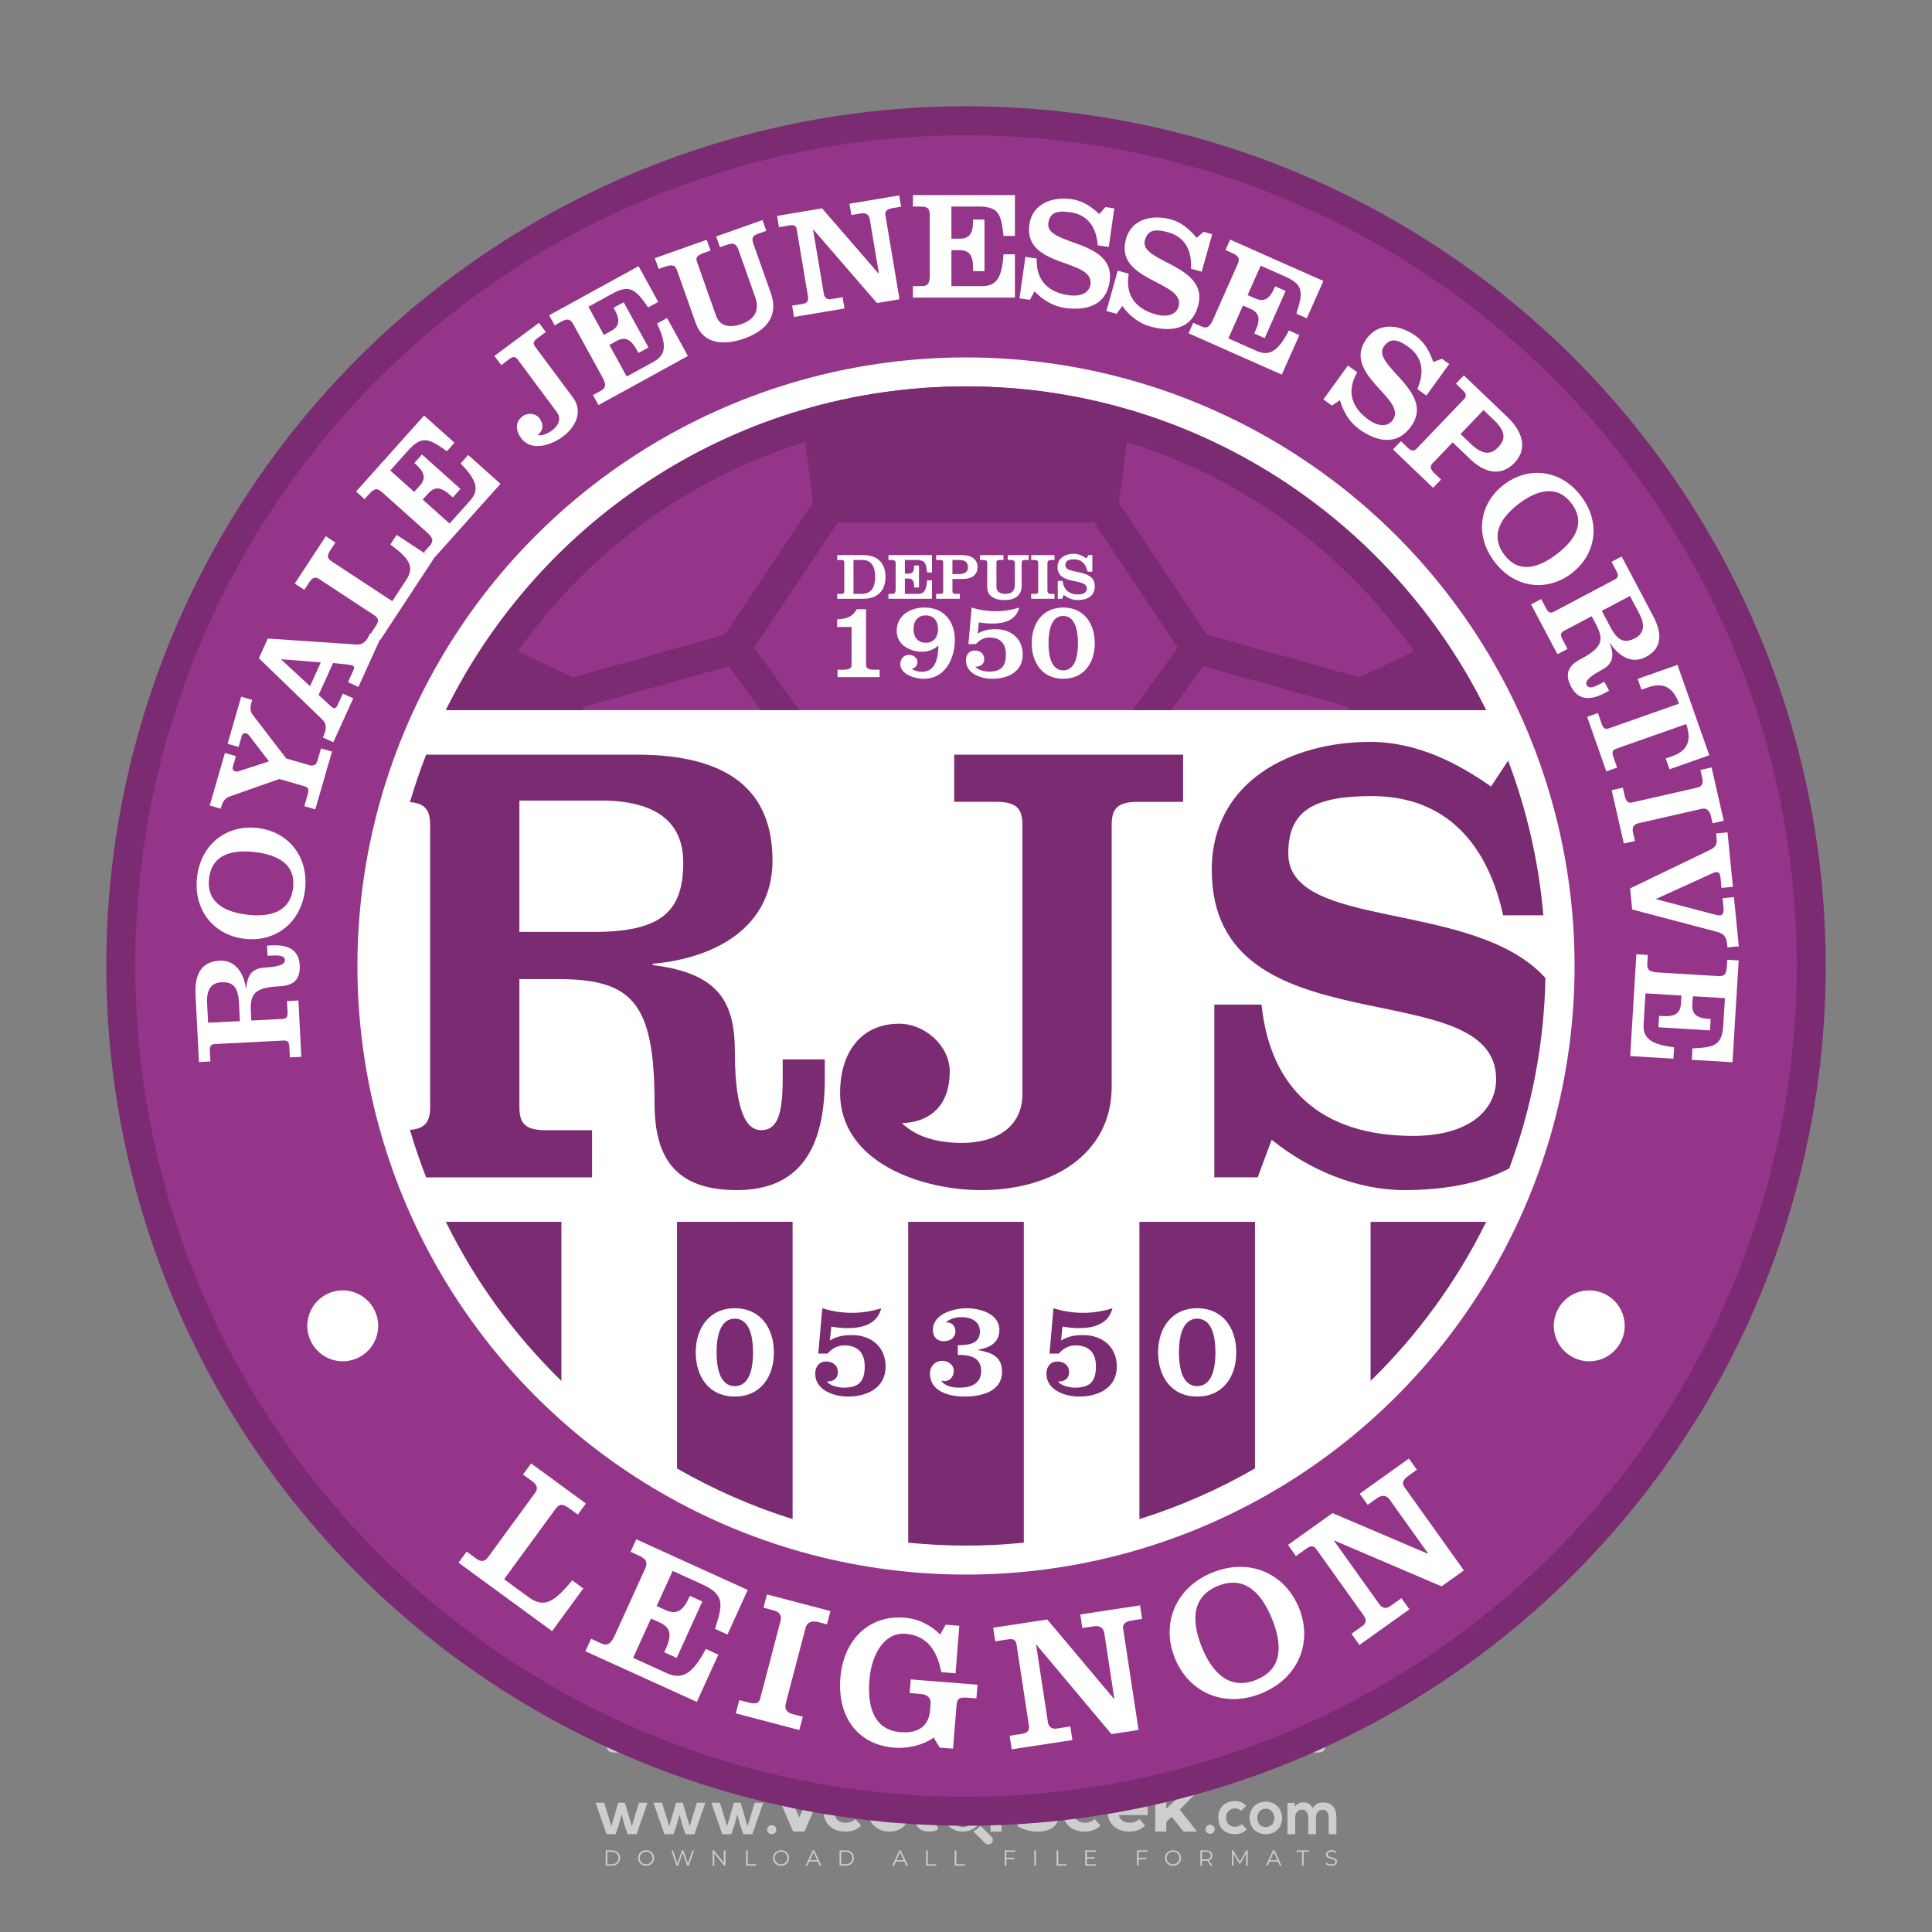 <?xml version="1.0" encoding="iso-8859-1"?>
<!-- Generator: Adobe Illustrator 24.3.0, SVG Export Plug-In . SVG Version: 6.00 Build 0)  -->
<svg version="1.1" id="Layer_1" xmlns="http://www.w3.org/2000/svg" xmlns:xlink="http://www.w3.org/1999/xlink" x="0px" y="0px"
	 viewBox="0 0 500 500" style="enable-background:new 0 0 500 500;" xml:space="preserve">
<rect x="0" y="0" width="500" height="500" fill="#808080" stroke="none"/>
<g id="watermark_1_">
	<g>
		<g id="watermark" style="opacity:0.61;">
			<g>
				<g>
					<g>
						<g>
							<polygon style="fill:#FFFFFF;" points="213.765,461.172 208.204,474.017 205.268,474.017 199.726,461.172 202.938,461.172 
								206.846,470.347 210.81,461.172 							"/>
						</g>
						<g>
							<path style="fill:#FFFFFF;" d="M223.507,469.741h-7.469c0.275,1.23,1.321,1.982,2.826,1.982c1.046,0,1.798-0.312,2.477-0.954
								l1.523,1.651c-0.917,1.046-2.294,1.597-4.074,1.597c-3.413,0-5.634-2.147-5.634-5.083c0-2.954,2.257-5.083,5.267-5.083
								c2.899,0,5.138,1.945,5.138,5.12C223.562,469.191,223.526,469.503,223.507,469.741 M216.002,468.071h4.863
								c-0.202-1.248-1.138-2.055-2.422-2.055C217.139,466.016,216.204,466.805,216.002,468.071"/>
						</g>
						<g>
							<path style="fill:#FFFFFF;" d="M224.735,468.934c0-2.973,2.294-5.083,5.505-5.083c2.074,0,3.707,0.899,4.423,2.514
								l-2.22,1.193c-0.532-0.936-1.321-1.358-2.221-1.358c-1.45,0-2.587,1.009-2.587,2.734c0,1.725,1.138,2.734,2.587,2.734
								c0.899,0,1.688-0.404,2.221-1.358l2.22,1.211c-0.716,1.578-2.349,2.495-4.423,2.495
								C227.029,474.017,224.735,471.907,224.735,468.934"/>
						</g>
						<g>
							<path style="fill:#FFFFFF;" d="M242.828,473.393c-0.587,0.422-1.45,0.624-2.331,0.624c-2.33,0-3.688-1.193-3.688-3.542
								v-4.055h-1.523v-2.202h1.523v-2.404h2.863v2.404h2.459v2.202h-2.459v4.019c0,0.844,0.458,1.303,1.229,1.303
								c0.422,0,0.844-0.128,1.156-0.367L242.828,473.393z"/>
						</g>
					</g>
					<g>
						<path style="fill:#FFFFFF;" d="M262.474,463.997v2.643c-0.238-0.018-0.422-0.037-0.642-0.037
							c-1.578,0-2.624,0.862-2.624,2.753v4.661h-2.863v-9.873h2.734v1.303C259.776,464.493,260.951,463.997,262.474,463.997"/>
					</g>
					<g>
						<path style="fill:#FFFFFF;" d="M263.299,472.53l1.009-2.239c1.083,0.789,2.697,1.339,4.239,1.339
							c1.762,0,2.477-0.587,2.477-1.376c0-2.404-7.469-0.752-7.469-5.524c0-2.184,1.762-4,5.413-4c1.615,0,3.267,0.385,4.459,1.138
							l-0.918,2.257c-1.193-0.679-2.422-1.009-3.56-1.009c-1.761,0-2.44,0.66-2.44,1.468c0,2.367,7.468,0.734,7.468,5.45
							c0,2.147-1.78,3.982-5.45,3.982C266.492,474.017,264.437,473.411,263.299,472.53"/>
					</g>
					<g>
						<path style="fill:#FFFFFF;" d="M285.428,469.741h-7.469c0.275,1.23,1.321,1.982,2.826,1.982c1.046,0,1.798-0.312,2.477-0.954
							l1.523,1.651c-0.918,1.046-2.294,1.597-4.074,1.597c-3.413,0-5.634-2.147-5.634-5.083c0-2.954,2.257-5.083,5.267-5.083
							c2.9,0,5.138,1.945,5.138,5.12C285.484,469.191,285.447,469.503,285.428,469.741 M277.923,468.071h4.863
							c-0.202-1.248-1.138-2.055-2.422-2.055C279.061,466.016,278.125,466.805,277.923,468.071"/>
					</g>
					<g>
						<path style="fill:#FFFFFF;" d="M297.007,469.741h-7.469c0.275,1.23,1.321,1.982,2.826,1.982c1.046,0,1.798-0.312,2.477-0.954
							l1.523,1.651c-0.918,1.046-2.294,1.597-4.074,1.597c-3.413,0-5.634-2.147-5.634-5.083c0-2.954,2.257-5.083,5.267-5.083
							c2.899,0,5.138,1.945,5.138,5.12C297.062,469.191,297.025,469.503,297.007,469.741 M289.501,468.071h4.863
							c-0.202-1.248-1.138-2.055-2.422-2.055C290.639,466.016,289.703,466.805,289.501,468.071"/>
					</g>
					<g>
						<polygon style="fill:#FFFFFF;" points="303.208,470.145 301.831,471.503 301.831,474.017 298.969,474.017 298.969,460.401 
							301.831,460.401 301.831,468.108 306.016,464.144 309.429,464.144 305.318,468.328 309.796,474.017 306.327,474.017 						"/>
					</g>
					<g>
						<path style="fill:#FFFFFF;" d="M256.601,475.359L256.601,475.359l-2.86-2.86c-0.435,0.508-0.953,0.943-1.534,1.284
							c-0.092,0.069-0.186,0.136-0.283,0.199l3.027,3.027c0.456,0.456,1.195,0.456,1.65,0
							C257.057,476.554,257.057,475.815,256.601,475.359"/>
					</g>
					<g>
						<path style="fill:#FFFFFF;" d="M249.984,463.244c0.221-0.173,0.495-0.281,0.797-0.281c0.042,0,0.083,0.002,0.124,0.006
							c-0.214-0.156-0.478-0.249-0.764-0.249c-0.395,0-0.744,0.18-0.981,0.458c-0.051,0-0.1,0.006-0.151,0.008
							c0.039-0.077,0.064-0.162,0.064-0.255c0-0.234-0.143-0.434-0.346-0.519c0.087,0.126,0.138,0.279,0.138,0.445
							c0,0.122-0.031,0.237-0.081,0.341c-2.811,0.201-5.03,2.539-5.03,5.4c0,2.993,2.426,5.42,5.42,5.42
							c2.993,0,5.42-2.426,5.42-5.42C254.595,465.879,252.593,463.635,249.984,463.244 M247.983,464.656
							c0.435,0,0.844,0.112,1.199,0.309c0.374-0.245,0.82-0.387,1.299-0.387c0.711,0,1.348,0.312,1.784,0.806
							c-0.435-0.379-1.004-0.61-1.627-0.61c-0.449,0-0.87,0.12-1.234,0.329c-0.079,0.046-0.156,0.096-0.229,0.15
							c-0.065-0.048-0.133-0.093-0.204-0.134c-0.369-0.219-0.8-0.344-1.26-0.344c-0.3,0-0.588,0.054-0.854,0.152
							C247.196,464.754,247.578,464.656,247.983,464.656 M251.772,469.098c0.115,0.305,0.181,0.634,0.181,0.979
							c0,1.534-1.244,2.777-2.778,2.777c-1.534,0-2.777-1.243-2.777-2.777c0-0.345,0.066-0.674,0.181-0.979
							c-0.62-0.382-1.035-1.064-1.035-1.846c0-1.197,0.971-2.168,2.168-2.168c0.565,0,1.078,0.218,1.463,0.572
							c0.386-0.354,0.899-0.572,1.464-0.572c1.197,0,2.168,0.971,2.168,2.168C252.807,468.034,252.392,468.716,251.772,469.098"/>
					</g>
					<g>
						<path style="fill:#FFFFFF;" d="M251.666,467.061c0,0.497-0.404,0.901-0.901,0.901c-0.497,0-0.901-0.404-0.901-0.901
							s0.404-0.901,0.901-0.901c0.101,0,0.197,0.017,0.287,0.047c-0.03,0.062-0.045,0.132-0.045,0.204
							c0,0.273,0.221,0.494,0.494,0.494c0.05,0,0.099-0.008,0.146-0.022C251.66,466.941,251.666,467,251.666,467.061"/>
					</g>
					<g>
						<path style="fill:#FFFFFF;" d="M248.255,467.061c0,0.376-0.305,0.681-0.681,0.681c-0.376,0-0.681-0.305-0.681-0.681
							s0.305-0.681,0.681-0.681c0.076,0,0.149,0.013,0.217,0.035c-0.023,0.047-0.034,0.1-0.034,0.155
							c0,0.206,0.167,0.374,0.374,0.374c0.038,0,0.075-0.006,0.11-0.017C248.25,466.97,248.255,467.015,248.255,467.061"/>
					</g>
					<g>
						<g>
							<g>
								<rect x="242.908" y="467.83" style="fill:#FFFFFF;" width="0.616" height="0.616"/>
							</g>
							<g>
								<rect x="254.827" y="467.83" style="fill:#FFFFFF;" width="0.616" height="0.616"/>
							</g>
							<g>
								<path style="fill:#FFFFFF;" d="M255.205,468.082h-0.14c0-3.248-2.642-5.89-5.89-5.89c-3.248,0-5.89,2.642-5.89,5.89h-0.14
									c0-1.611,0.627-3.125,1.766-4.264c1.139-1.139,2.653-1.766,4.264-1.766c1.611,0,3.125,0.627,4.264,1.766
									C254.578,464.957,255.205,466.471,255.205,468.082"/>
							</g>
						</g>
						<g>
							<rect x="248.868" y="461.814" style="fill:#FFFFFF;" width="0.616" height="0.616"/>
						</g>
						<g>
							<rect x="244.95" y="462.052" style="fill:#FFFFFF;" width="8.45" height="0.14"/>
						</g>
						<g>
							<path style="fill:#FFFFFF;" d="M245.174,462.15c0,0.108-0.088,0.196-0.196,0.196c-0.108,0-0.196-0.088-0.196-0.196
								c0-0.108,0.088-0.196,0.196-0.196C245.086,461.954,245.174,462.042,245.174,462.15"/>
						</g>
						<g>
							<path style="fill:#FFFFFF;" d="M253.596,462.15c0,0.108-0.088,0.196-0.196,0.196c-0.108,0-0.196-0.088-0.196-0.196
								c0-0.108,0.088-0.196,0.196-0.196C253.509,461.954,253.596,462.042,253.596,462.15"/>
						</g>
					</g>
				</g>
				<g>
					<path style="fill:#FFFFFF;" d="M314.356,473.409c0,1.559-2.364,1.559-2.364,0C311.993,471.851,314.356,471.851,314.356,473.409
						z"/>
				</g>
				<g>
					<g>
						<g>
							<path style="fill:#FFFFFF;" d="M161.739,466.549l1.772,6.088l1.855-6.088h2.215l-2.823,8.14h-2.33l-0.837-2.396l-0.722-2.708
								l-0.722,2.708l-0.837,2.396h-2.33l-2.839-8.14h2.231l1.855,6.088l1.756-6.088H161.739z"/>
						</g>
						<g>
							<path style="fill:#FFFFFF;" d="M176.713,466.549l1.772,6.088l1.855-6.088h2.215l-2.823,8.14h-2.33l-0.837-2.396l-0.722-2.708
								l-0.722,2.708l-0.837,2.396h-2.33l-2.839-8.14h2.231l1.855,6.088l1.756-6.088H176.713z"/>
						</g>
						<g>
							<path style="fill:#FFFFFF;" d="M191.687,466.549l1.772,6.088l1.855-6.088h2.215l-2.823,8.14h-2.33l-0.837-2.396l-0.722-2.708
								l-0.722,2.708l-0.837,2.396h-2.33l-2.839-8.14h2.231l1.855,6.088l1.756-6.088H191.687z"/>
						</g>
					</g>
					<g>
						<path style="fill:#FFFFFF;" d="M200.908,473.52c0,1.559-2.364,1.559-2.364,0C198.545,471.962,200.908,471.962,200.908,473.52z
							"/>
					</g>
					<g>
						<path style="fill:#FFFFFF;" d="M322.71,473.409c-0.935,0.919-1.919,1.28-3.117,1.28c-2.346,0-4.3-1.411-4.3-4.282
							s1.953-4.284,4.3-4.284c1.149,0,2.035,0.329,2.921,1.199l-1.264,1.329c-0.476-0.428-1.066-0.64-1.623-0.64
							c-1.346,0-2.33,0.985-2.33,2.396c0,1.542,1.05,2.362,2.297,2.362c0.64,0,1.28-0.18,1.772-0.672L322.71,473.409z"/>
					</g>
					<g>
						<path style="fill:#FFFFFF;" d="M331.805,470.472c0,2.33-1.591,4.217-4.217,4.217c-2.626,0-4.201-1.887-4.201-4.217
							c0-2.314,1.609-4.217,4.185-4.217C330.149,466.255,331.805,468.158,331.805,470.472z M325.389,470.472
							c0,1.231,0.739,2.38,2.199,2.38c1.46,0,2.199-1.149,2.199-2.38c0-1.215-0.854-2.396-2.199-2.396
							C326.144,468.077,325.389,469.258,325.389,470.472z"/>
					</g>
					<g>
						<path style="fill:#FFFFFF;" d="M338.572,474.689v-4.332c0-1.068-0.559-2.035-1.658-2.035c-1.082,0-1.722,0.967-1.722,2.035
							v4.332h-2.003v-8.107h1.855l0.148,0.985c0.426-0.82,1.362-1.116,2.133-1.116c0.969,0,1.937,0.394,2.396,1.51
							c0.723-1.149,1.658-1.478,2.708-1.478c2.297,0,3.43,1.412,3.43,3.84v4.365h-2.003v-4.365c0-1.066-0.442-1.97-1.526-1.97
							c-1.082,0-1.756,0.935-1.756,2.003v4.332H338.572z"/>
					</g>
				</g>
			</g>
		</g>
		<g style="opacity:0.61;">
			<g>
				<g>
					<path style="fill:#FFFFFF;" d="M345.988,431.299c-0.006-1.224-0.959-2.121-2.189-2.14c-0.924-0.014-0.832,0.12-0.834-0.867
						c-0.003-1.097-0.007-2.194,0.003-3.292c0.003-0.379-0.112-0.691-0.362-0.976c-2.342-2.668-4.678-5.342-7.019-8.011
						c-0.12-0.137-0.275-0.244-0.414-0.366c-6.214,0-12.427,0-18.641,0c-0.794,0.293-1.14,0.868-1.138,1.709
						c0.01,3.748,0.004,7.496,0.004,11.243c0,0.556-0.003,0.589-0.55,0.551c-1.497-0.102-2.516,0.986-2.497,2.492
						c0.044,3.476,0.013,6.953,0.014,10.429c0.001,1.58,0.867,2.443,2.45,2.449c0.582,0.002,0.582,0.002,0.582,0.6
						c0,2.219-0.001,4.438,0.001,6.657c0.001,1.192,0.58,1.771,1.768,1.771c8.013,0.001,16.027,0.001,24.04,0
						c1.168,0,1.755-0.583,1.757-1.745c0.002-2.256,0-4.512,0.001-6.768c0-0.512,0.002-0.511,0.52-0.515
						c0.271-0.002,0.541,0.008,0.809-0.058c0.996-0.246,1.69-1.044,1.694-2.069C346.003,438.696,346.005,434.997,345.988,431.299z
						 M317.537,417.162c5.337,0,10.674,0,16.01,0c0.548,0,0.554,0.007,0.554,0.561c0.001,2.243-0.001,4.486,0.001,6.73
						c0.001,0.811,0.249,1.059,1.06,1.059c1.91,0.001,3.821,0,5.731,0.001c0.458,0,0.479,0.021,0.481,0.483
						c0.003,0.887,0.002,1.775,0,2.662c-0.001,0.477-0.024,0.498-0.504,0.499c-3.895,0.001-7.79,0-11.684,0
						c-3.882,0-7.765,0-11.647,0c-0.55,0-0.552-0.001-0.552-0.561c-0.001-3.624-0.001-7.247,0-10.871
						C316.987,417.166,316.991,417.162,317.537,417.162z M340.822,451.579c-3.883,0.001-7.766,0-11.65,0c-3.871,0-7.742,0-11.613,0
						c-0.572,0-0.574-0.002-0.574-0.579c-0.001-1.997-0.001-3.994,0.001-5.991c0-0.464,0.023-0.486,0.478-0.487
						c7.803-0.001,15.607-0.001,23.41,0c0.478,0,0.499,0.02,0.499,0.503c0.002,1.997,0.001,3.994,0,5.991
						C341.375,451.574,341.37,451.579,340.822,451.579z"/>
				</g>
				<g>
					<g>
						<rect x="327.418" y="417.053" style="fill:#FFFFFF;" width="1.757" height="1.054"/>
					</g>
					<g>
						<rect x="325.662" y="418.107" style="fill:#FFFFFF;" width="1.757" height="1.054"/>
					</g>
					<g>
						<rect x="327.418" y="419.161" style="fill:#FFFFFF;" width="1.757" height="1.054"/>
					</g>
					<g>
						<rect x="325.662" y="420.215" style="fill:#FFFFFF;" width="1.757" height="1.054"/>
					</g>
					<g>
						<rect x="327.418" y="421.269" style="fill:#FFFFFF;" width="1.757" height="1.054"/>
					</g>
					<g>
						<rect x="325.662" y="422.323" style="fill:#FFFFFF;" width="1.757" height="1.054"/>
					</g>
					<g>
						<rect x="327.418" y="423.378" style="fill:#FFFFFF;" width="1.757" height="1.054"/>
					</g>
					<g>
						<rect x="325.662" y="424.432" style="fill:#FFFFFF;" width="1.757" height="1.054"/>
					</g>
					<g>
						<rect x="327.418" y="425.486" style="fill:#FFFFFF;" width="1.757" height="1.054"/>
					</g>
					<g>
						<rect x="325.662" y="426.54" style="fill:#FFFFFF;" width="1.757" height="1.054"/>
					</g>
					<g>
						<rect x="327.418" y="427.594" style="fill:#FFFFFF;" width="1.757" height="1.054"/>
					</g>
					<g>
						<rect x="325.662" y="428.648" style="fill:#FFFFFF;" width="1.757" height="1.054"/>
					</g>
				</g>
			</g>
			<g>
				<path style="fill:#FFFFFF;" d="M187.637,431.299c-0.006-1.224-0.959-2.121-2.189-2.14c-0.924-0.014-0.832,0.12-0.834-0.867
					c-0.003-1.097-0.007-2.194,0.003-3.292c0.003-0.379-0.112-0.691-0.362-0.976c-2.342-2.668-4.678-5.342-7.019-8.011
					c-0.12-0.137-0.275-0.244-0.414-0.366c-6.214,0-12.427,0-18.641,0c-0.794,0.293-1.14,0.868-1.138,1.709
					c0.01,3.748,0.004,7.496,0.004,11.243c0,0.556-0.003,0.589-0.55,0.551c-1.497-0.102-2.516,0.986-2.497,2.492
					c0.044,3.476,0.013,6.953,0.014,10.429c0.001,1.58,0.867,2.443,2.45,2.449c0.582,0.002,0.582,0.002,0.582,0.6
					c0,2.219-0.001,4.438,0.001,6.657c0.001,1.192,0.58,1.771,1.768,1.771c8.013,0.001,16.027,0.001,24.04,0
					c1.168,0,1.755-0.583,1.757-1.745c0.002-2.256,0-4.512,0.001-6.768c0-0.512,0.002-0.511,0.52-0.515
					c0.271-0.002,0.541,0.008,0.809-0.058c0.996-0.246,1.69-1.044,1.694-2.069C187.652,438.696,187.655,434.997,187.637,431.299z
					 M159.187,417.162c5.337,0,10.674,0,16.01,0c0.548,0,0.554,0.007,0.554,0.561c0.001,2.243-0.001,4.486,0.001,6.73
					c0.001,0.811,0.249,1.059,1.06,1.059c1.91,0.001,3.821,0,5.731,0.001c0.458,0,0.479,0.021,0.481,0.483
					c0.003,0.887,0.002,1.775,0,2.662c-0.001,0.477-0.024,0.498-0.504,0.499c-3.895,0.001-7.79,0-11.684,0
					c-3.882,0-7.765,0-11.647,0c-0.55,0-0.552-0.001-0.552-0.561c-0.001-3.624-0.001-7.247,0-10.871
					C158.636,417.166,158.64,417.162,159.187,417.162z M182.472,451.579c-3.883,0.001-7.766,0-11.65,0c-3.871,0-7.742,0-11.613,0
					c-0.572,0-0.574-0.002-0.574-0.579c-0.001-1.997-0.001-3.994,0.001-5.991c0-0.464,0.023-0.486,0.478-0.487
					c7.803-0.001,15.607-0.001,23.41,0c0.478,0,0.499,0.02,0.499,0.503c0.002,1.997,0.001,3.994,0,5.991
					C183.024,451.574,183.019,451.579,182.472,451.579z"/>
			</g>
			<g>
				<path style="fill:#FFFFFF;" d="M159.779,440.669v-7.897h2.779c0.375,0,0.726,0.061,1.053,0.182
					c0.327,0.121,0.612,0.292,0.855,0.513c0.242,0.221,0.434,0.483,0.573,0.789c0.14,0.305,0.21,0.642,0.21,1.009
					c0,0.375-0.07,0.715-0.21,1.02c-0.14,0.305-0.331,0.568-0.573,0.789c-0.243,0.221-0.528,0.392-0.855,0.513
					c-0.327,0.121-0.678,0.182-1.053,0.182h-1.29v2.901H159.779z M162.58,436.356c0.39,0,0.684-0.111,0.882-0.331
					c0.199-0.22,0.298-0.474,0.298-0.761c0-0.14-0.024-0.276-0.072-0.408c-0.048-0.132-0.121-0.248-0.221-0.347
					c-0.099-0.099-0.223-0.178-0.37-0.237c-0.147-0.059-0.32-0.089-0.518-0.089h-1.312v2.173H162.58z"/>
				<path style="fill:#FFFFFF;" d="M166.308,432.771h1.731l3.177,5.294h0.088l-0.088-1.522v-3.772h1.478v7.897h-1.566l-3.353-5.592
					h-0.088l0.088,1.522v4.07h-1.467V432.771z"/>
				<path style="fill:#FFFFFF;" d="M177.922,436.334h3.872c0.022,0.089,0.04,0.195,0.055,0.32c0.014,0.125,0.022,0.25,0.022,0.375
					c0,0.507-0.077,0.985-0.231,1.434c-0.154,0.449-0.397,0.849-0.728,1.202c-0.353,0.375-0.776,0.666-1.268,0.871
					c-0.493,0.206-1.055,0.309-1.688,0.309c-0.574,0-1.114-0.103-1.622-0.309c-0.507-0.206-0.948-0.492-1.323-0.86
					c-0.375-0.367-0.673-0.803-0.894-1.307c-0.221-0.504-0.331-1.053-0.331-1.649c0-0.595,0.11-1.145,0.331-1.649
					c0.221-0.504,0.518-0.939,0.894-1.307c0.375-0.367,0.816-0.654,1.323-0.86c0.507-0.206,1.048-0.309,1.622-0.309
					c0.64,0,1.211,0.11,1.715,0.331c0.504,0.221,0.935,0.526,1.296,0.915l-1.025,1.004c-0.258-0.272-0.544-0.48-0.861-0.623
					c-0.316-0.143-0.695-0.215-1.136-0.215c-0.361,0-0.703,0.065-1.026,0.193c-0.324,0.129-0.607,0.311-0.85,0.546
					c-0.242,0.235-0.436,0.52-0.579,0.855c-0.143,0.335-0.215,0.708-0.215,1.119c0,0.412,0.072,0.785,0.215,1.12
					c0.143,0.335,0.338,0.62,0.584,0.855c0.246,0.235,0.531,0.418,0.855,0.546c0.323,0.129,0.669,0.193,1.037,0.193
					c0.419,0,0.773-0.061,1.064-0.182c0.29-0.121,0.538-0.278,0.744-0.469c0.148-0.132,0.275-0.3,0.381-0.502
					c0.106-0.202,0.189-0.428,0.248-0.678h-2.482V436.334z"/>
			</g>
			<g>
				<path style="fill:#FFFFFF;" d="M224.019,431.299c-0.006-1.224-0.959-2.121-2.189-2.14c-0.924-0.014-0.832,0.12-0.834-0.867
					c-0.003-1.097-0.007-2.194,0.003-3.292c0.003-0.379-0.112-0.691-0.362-0.976c-2.342-2.668-4.678-5.342-7.019-8.011
					c-0.12-0.137-0.275-0.244-0.414-0.366c-6.214,0-12.427,0-18.641,0c-0.794,0.293-1.14,0.868-1.138,1.709
					c0.01,3.748,0.004,7.496,0.004,11.243c0,0.556-0.003,0.589-0.55,0.551c-1.497-0.102-2.516,0.986-2.497,2.492
					c0.044,3.476,0.013,6.953,0.014,10.429c0.001,1.58,0.867,2.443,2.45,2.449c0.582,0.002,0.582,0.002,0.582,0.6
					c0,2.219-0.001,4.438,0.001,6.657c0.001,1.192,0.58,1.771,1.768,1.771c8.013,0.001,16.027,0.001,24.04,0
					c1.168,0,1.755-0.583,1.757-1.745c0.002-2.256,0-4.512,0.001-6.768c0-0.512,0.002-0.511,0.52-0.515
					c0.271-0.002,0.541,0.008,0.809-0.058c0.997-0.246,1.69-1.044,1.694-2.069C224.034,438.696,224.036,434.997,224.019,431.299z
					 M195.568,417.162c5.337,0,10.674,0,16.01,0c0.548,0,0.554,0.007,0.554,0.561c0.001,2.243-0.001,4.486,0.001,6.73
					c0.001,0.811,0.249,1.059,1.06,1.059c1.91,0.001,3.821,0,5.731,0.001c0.458,0,0.479,0.021,0.481,0.483
					c0.003,0.887,0.002,1.775,0,2.662c-0.001,0.477-0.024,0.498-0.504,0.499c-3.895,0.001-7.79,0-11.684,0
					c-3.882,0-7.765,0-11.647,0c-0.55,0-0.552-0.001-0.552-0.561c-0.001-3.624-0.001-7.247,0-10.871
					C195.018,417.166,195.022,417.162,195.568,417.162z M218.854,451.579c-3.883,0.001-7.766,0-11.65,0c-3.871,0-7.742,0-11.613,0
					c-0.572,0-0.574-0.002-0.574-0.579c-0.001-1.997-0.001-3.994,0.001-5.991c0-0.464,0.023-0.486,0.478-0.487
					c7.803-0.001,15.607-0.001,23.41,0c0.478,0,0.499,0.02,0.499,0.503c0.002,1.997,0.001,3.994,0,5.991
					C219.406,451.574,219.401,451.579,218.854,451.579z"/>
			</g>
			<g>
				<path style="fill:#FFFFFF;" d="M205.111,432.771h1.699l2.967,7.897h-1.644l-0.651-1.886h-3.044l-0.651,1.886h-1.643
					L205.111,432.771z M206.997,437.415l-0.706-1.974l-0.287-0.96h-0.088l-0.287,0.96l-0.706,1.974H206.997z"/>
				<path style="fill:#FFFFFF;" d="M211.331,434.536c-0.125,0-0.245-0.024-0.359-0.072c-0.114-0.048-0.213-0.114-0.298-0.199
					c-0.084-0.084-0.151-0.182-0.198-0.292c-0.048-0.11-0.072-0.232-0.072-0.364s0.024-0.254,0.072-0.364
					c0.048-0.11,0.114-0.208,0.198-0.292c0.084-0.084,0.184-0.151,0.298-0.198c0.114-0.048,0.233-0.072,0.359-0.072
					c0.257,0,0.478,0.09,0.662,0.27c0.184,0.181,0.276,0.399,0.276,0.656s-0.092,0.476-0.276,0.656
					C211.809,434.446,211.589,434.536,211.331,434.536z M210.615,440.669v-5.404h1.445v5.404H210.615z"/>
			</g>
			<g>
				<path style="fill:#FFFFFF;" d="M261.044,431.299c-0.006-1.224-0.959-2.121-2.189-2.14c-0.924-0.014-0.832,0.12-0.834-0.867
					c-0.003-1.097-0.007-2.194,0.003-3.292c0.003-0.379-0.112-0.691-0.362-0.976c-2.342-2.668-4.678-5.342-7.019-8.011
					c-0.12-0.137-0.275-0.244-0.414-0.366c-6.214,0-12.427,0-18.641,0c-0.794,0.293-1.14,0.868-1.138,1.709
					c0.01,3.748,0.004,7.496,0.004,11.243c0,0.556-0.003,0.589-0.55,0.551c-1.497-0.102-2.516,0.986-2.497,2.492
					c0.044,3.476,0.013,6.953,0.014,10.429c0.001,1.58,0.867,2.443,2.45,2.449c0.582,0.002,0.582,0.002,0.582,0.6
					c0,2.219-0.001,4.438,0.001,6.657c0.001,1.192,0.58,1.771,1.768,1.771c8.013,0.001,16.027,0.001,24.04,0
					c1.168,0,1.755-0.583,1.757-1.745c0.002-2.256,0-4.512,0.001-6.768c0-0.512,0.002-0.511,0.52-0.515
					c0.271-0.002,0.541,0.008,0.809-0.058c0.996-0.246,1.69-1.044,1.694-2.069C261.059,438.696,261.061,434.997,261.044,431.299z
					 M232.593,417.162c5.337,0,10.674,0,16.01,0c0.548,0,0.554,0.007,0.554,0.561c0.001,2.243-0.001,4.486,0.001,6.73
					c0.001,0.811,0.249,1.059,1.06,1.059c1.91,0.001,3.821,0,5.731,0.001c0.458,0,0.479,0.021,0.481,0.483
					c0.003,0.887,0.002,1.775,0,2.662c-0.001,0.477-0.024,0.498-0.504,0.499c-3.895,0.001-7.79,0-11.684,0
					c-3.882,0-7.765,0-11.647,0c-0.55,0-0.552-0.001-0.552-0.561c-0.001-3.624-0.001-7.247,0-10.871
					C232.042,417.166,232.047,417.162,232.593,417.162z M255.878,451.579c-3.883,0.001-7.766,0-11.65,0c-3.871,0-7.742,0-11.613,0
					c-0.572,0-0.574-0.002-0.574-0.579c-0.001-1.997-0.001-3.994,0.001-5.991c0-0.464,0.023-0.486,0.478-0.487
					c7.803-0.001,15.607-0.001,23.41,0c0.478,0,0.499,0.02,0.499,0.503c0.002,1.997,0.001,3.994,0,5.991
					C256.431,451.574,256.426,451.579,255.878,451.579z"/>
			</g>
			<g>
				<path style="fill:#FFFFFF;" d="M236.361,440.845c-0.338,0-0.662-0.048-0.971-0.143c-0.309-0.095-0.592-0.239-0.849-0.43
					c-0.257-0.191-0.481-0.425-0.673-0.7c-0.191-0.276-0.342-0.597-0.452-0.965l1.401-0.551c0.103,0.397,0.283,0.726,0.54,0.987
					c0.257,0.261,0.596,0.392,1.015,0.392c0.154,0,0.303-0.02,0.447-0.061c0.143-0.04,0.272-0.099,0.386-0.176
					s0.204-0.175,0.27-0.292c0.066-0.118,0.099-0.254,0.099-0.408c0-0.147-0.026-0.279-0.077-0.397
					c-0.051-0.117-0.138-0.227-0.259-0.331c-0.121-0.103-0.28-0.202-0.475-0.298c-0.195-0.095-0.435-0.195-0.722-0.298l-0.485-0.176
					c-0.213-0.073-0.429-0.173-0.645-0.298c-0.217-0.125-0.413-0.276-0.59-0.452c-0.177-0.176-0.322-0.384-0.436-0.623
					c-0.114-0.239-0.171-0.509-0.171-0.81c0-0.309,0.06-0.597,0.182-0.866c0.121-0.268,0.294-0.503,0.518-0.706
					c0.224-0.202,0.492-0.36,0.805-0.474s0.66-0.171,1.042-0.171c0.397,0,0.74,0.053,1.031,0.16
					c0.291,0.107,0.537,0.243,0.739,0.408c0.202,0.165,0.366,0.348,0.491,0.546c0.125,0.199,0.217,0.386,0.276,0.563l-1.312,0.551
					c-0.074-0.221-0.208-0.419-0.402-0.596c-0.195-0.176-0.462-0.265-0.8-0.265c-0.324,0-0.592,0.075-0.805,0.226
					c-0.213,0.151-0.32,0.348-0.32,0.59c0,0.235,0.103,0.436,0.309,0.601c0.206,0.165,0.533,0.325,0.982,0.48l0.497,0.165
					c0.316,0.111,0.605,0.237,0.866,0.381c0.261,0.143,0.485,0.314,0.673,0.513c0.187,0.199,0.331,0.425,0.43,0.678
					c0.1,0.254,0.149,0.546,0.149,0.877c0,0.412-0.083,0.767-0.248,1.064c-0.165,0.298-0.377,0.542-0.634,0.734
					c-0.258,0.191-0.548,0.335-0.872,0.43C236.986,440.797,236.67,440.845,236.361,440.845z"/>
				<path style="fill:#FFFFFF;" d="M239.516,432.771h1.61l1.633,4.754l0.287,1.015h0.088l0.309-1.015l1.699-4.754h1.61l-2.879,7.897
					h-1.566L239.516,432.771z"/>
				<path style="fill:#FFFFFF;" d="M251.097,436.334h3.871c0.022,0.089,0.04,0.195,0.055,0.32c0.015,0.125,0.023,0.25,0.023,0.375
					c0,0.507-0.078,0.985-0.232,1.434c-0.154,0.449-0.397,0.849-0.728,1.202c-0.353,0.375-0.775,0.666-1.268,0.871
					c-0.493,0.206-1.055,0.309-1.688,0.309c-0.574,0-1.114-0.103-1.621-0.309c-0.507-0.206-0.949-0.492-1.324-0.86
					c-0.375-0.367-0.673-0.803-0.894-1.307c-0.22-0.504-0.331-1.053-0.331-1.649c0-0.595,0.11-1.145,0.331-1.649
					c0.221-0.504,0.518-0.939,0.894-1.307c0.375-0.367,0.816-0.654,1.324-0.86c0.507-0.206,1.047-0.309,1.621-0.309
					c0.64,0,1.211,0.11,1.715,0.331c0.504,0.221,0.936,0.526,1.296,0.915l-1.026,1.004c-0.257-0.272-0.544-0.48-0.861-0.623
					c-0.316-0.143-0.694-0.215-1.136-0.215c-0.36,0-0.702,0.065-1.026,0.193c-0.323,0.129-0.607,0.311-0.849,0.546
					c-0.243,0.235-0.436,0.52-0.579,0.855c-0.143,0.335-0.215,0.708-0.215,1.119c0,0.412,0.072,0.785,0.215,1.12
					c0.143,0.335,0.338,0.62,0.585,0.855c0.246,0.235,0.531,0.418,0.854,0.546c0.324,0.129,0.669,0.193,1.037,0.193
					c0.419,0,0.774-0.061,1.064-0.182c0.29-0.121,0.539-0.278,0.745-0.469c0.147-0.132,0.274-0.3,0.38-0.502
					c0.107-0.202,0.189-0.428,0.248-0.678h-2.482V436.334z"/>
			</g>
			<g>
				<path style="fill:#FFFFFF;" d="M297.3,431.299c-0.006-1.224-0.959-2.121-2.189-2.14c-0.924-0.014-0.832,0.12-0.834-0.867
					c-0.003-1.097-0.007-2.194,0.003-3.292c0.003-0.379-0.112-0.691-0.362-0.976c-2.342-2.668-4.678-5.342-7.019-8.011
					c-0.12-0.137-0.275-0.244-0.414-0.366c-6.214,0-12.427,0-18.641,0c-0.794,0.293-1.14,0.868-1.138,1.709
					c0.01,3.748,0.004,7.496,0.004,11.243c0,0.556-0.003,0.589-0.55,0.551c-1.497-0.102-2.516,0.986-2.497,2.492
					c0.044,3.476,0.013,6.953,0.014,10.429c0.001,1.58,0.867,2.443,2.45,2.449c0.582,0.002,0.582,0.002,0.582,0.6
					c0,2.219-0.001,4.438,0.001,6.657c0.001,1.192,0.58,1.771,1.768,1.771c8.013,0.001,16.027,0.001,24.04,0
					c1.168,0,1.755-0.583,1.757-1.745c0.002-2.256,0-4.512,0.001-6.768c0-0.512,0.002-0.511,0.52-0.515
					c0.271-0.002,0.541,0.008,0.809-0.058c0.996-0.246,1.69-1.044,1.694-2.069C297.315,438.696,297.318,434.997,297.3,431.299z
					 M268.85,417.162c5.337,0,10.674,0,16.01,0c0.548,0,0.554,0.007,0.554,0.561c0.001,2.243-0.001,4.486,0.001,6.73
					c0.001,0.811,0.249,1.059,1.06,1.059c1.91,0.001,3.821,0,5.731,0.001c0.458,0,0.479,0.021,0.481,0.483
					c0.003,0.887,0.002,1.775,0,2.662c-0.001,0.477-0.024,0.498-0.504,0.499c-3.895,0.001-7.79,0-11.684,0
					c-3.882,0-7.765,0-11.647,0c-0.55,0-0.552-0.001-0.552-0.561c-0.001-3.624-0.001-7.247,0-10.871
					C268.299,417.166,268.303,417.162,268.85,417.162z M292.135,451.579c-3.883,0.001-7.766,0-11.65,0c-3.871,0-7.742,0-11.613,0
					c-0.572,0-0.574-0.002-0.574-0.579c-0.001-1.997-0.001-3.994,0.001-5.991c0-0.464,0.023-0.486,0.478-0.487
					c7.803-0.001,15.607-0.001,23.41,0c0.478,0,0.499,0.02,0.499,0.503c0.001,1.997,0.001,3.994,0,5.991
					C292.687,451.574,292.682,451.579,292.135,451.579z"/>
			</g>
			<g>
				<path style="fill:#FFFFFF;" d="M272.966,434.183v1.831h3.165v1.412h-3.165v1.831h3.518v1.412h-5.007v-7.897h5.007v1.412H272.966
					z"/>
				<path style="fill:#FFFFFF;" d="M277.852,440.669v-7.897h2.779c0.375,0,0.726,0.061,1.053,0.182
					c0.327,0.121,0.612,0.292,0.855,0.513c0.243,0.221,0.434,0.483,0.574,0.789c0.14,0.305,0.209,0.642,0.209,1.009
					c0,0.375-0.07,0.715-0.209,1.02c-0.14,0.305-0.331,0.568-0.574,0.789c-0.243,0.221-0.528,0.392-0.855,0.513
					c-0.327,0.121-0.678,0.182-1.053,0.182h-1.29v2.901H277.852z M280.653,436.356c0.389,0,0.684-0.111,0.882-0.331
					c0.199-0.22,0.298-0.474,0.298-0.761c0-0.14-0.024-0.276-0.072-0.408c-0.048-0.132-0.121-0.248-0.221-0.347
					c-0.099-0.099-0.222-0.178-0.37-0.237c-0.147-0.059-0.32-0.089-0.518-0.089h-1.312v2.173H280.653z"/>
				<path style="fill:#FFFFFF;" d="M286.797,440.845c-0.338,0-0.662-0.048-0.971-0.143c-0.309-0.095-0.592-0.239-0.849-0.43
					c-0.257-0.191-0.482-0.425-0.673-0.7c-0.191-0.276-0.342-0.597-0.452-0.965l1.401-0.551c0.103,0.397,0.283,0.726,0.541,0.987
					c0.257,0.261,0.595,0.392,1.015,0.392c0.154,0,0.303-0.02,0.447-0.061c0.143-0.04,0.272-0.099,0.386-0.176
					c0.114-0.077,0.204-0.175,0.27-0.292c0.066-0.118,0.1-0.254,0.1-0.408c0-0.147-0.026-0.279-0.077-0.397
					c-0.051-0.117-0.138-0.227-0.259-0.331c-0.121-0.103-0.279-0.202-0.474-0.298c-0.195-0.095-0.436-0.195-0.723-0.298
					l-0.485-0.176c-0.213-0.073-0.428-0.173-0.645-0.298c-0.217-0.125-0.414-0.276-0.59-0.452c-0.176-0.176-0.322-0.384-0.436-0.623
					c-0.114-0.239-0.171-0.509-0.171-0.81c0-0.309,0.061-0.597,0.182-0.866c0.121-0.268,0.294-0.503,0.518-0.706
					c0.224-0.202,0.493-0.36,0.805-0.474c0.312-0.114,0.66-0.171,1.042-0.171c0.397,0,0.741,0.053,1.031,0.16
					c0.29,0.107,0.537,0.243,0.739,0.408c0.202,0.165,0.365,0.348,0.491,0.546c0.125,0.199,0.217,0.386,0.276,0.563l-1.312,0.551
					c-0.074-0.221-0.208-0.419-0.403-0.596c-0.195-0.176-0.462-0.265-0.799-0.265c-0.324,0-0.592,0.075-0.805,0.226
					c-0.213,0.151-0.32,0.348-0.32,0.59c0,0.235,0.103,0.436,0.309,0.601c0.206,0.165,0.533,0.325,0.982,0.48l0.496,0.165
					c0.316,0.111,0.605,0.237,0.866,0.381c0.261,0.143,0.485,0.314,0.673,0.513c0.187,0.199,0.331,0.425,0.43,0.678
					c0.099,0.254,0.149,0.546,0.149,0.877c0,0.412-0.083,0.767-0.248,1.064c-0.165,0.298-0.377,0.542-0.634,0.734
					c-0.258,0.191-0.548,0.335-0.872,0.43C287.422,440.797,287.105,440.845,286.797,440.845z"/>
			</g>
			<g>
				<path style="fill:#FFFFFF;" d="M321.394,439.168l4.004-4.985h-3.827v-1.412h5.559v1.5l-3.96,4.985h4.004v1.412h-5.779V439.168z"
					/>
				<path style="fill:#FFFFFF;" d="M328.409,432.771h1.489v7.897h-1.489V432.771z"/>
				<path style="fill:#FFFFFF;" d="M331.486,440.669v-7.897h2.779c0.375,0,0.726,0.061,1.053,0.182
					c0.327,0.121,0.612,0.292,0.855,0.513s0.434,0.483,0.574,0.789c0.14,0.305,0.209,0.642,0.209,1.009
					c0,0.375-0.07,0.715-0.209,1.02c-0.14,0.305-0.331,0.568-0.574,0.789c-0.243,0.221-0.528,0.392-0.855,0.513
					c-0.327,0.121-0.678,0.182-1.053,0.182h-1.29v2.901H331.486z M334.288,436.356c0.389,0,0.684-0.111,0.882-0.331
					c0.199-0.22,0.298-0.474,0.298-0.761c0-0.14-0.024-0.276-0.072-0.408c-0.048-0.132-0.121-0.248-0.221-0.347
					c-0.099-0.099-0.222-0.178-0.37-0.237c-0.147-0.059-0.32-0.089-0.518-0.089h-1.312v2.173H334.288z"/>
			</g>
		</g>
		<g style="opacity:0.61;">
			<path style="fill:#FFFFFF;" d="M300.133,433.27h9.067v2.242h-9.067V433.27z M300.133,437.136h9.067v2.243h-9.067V437.136z"/>
		</g>
	</g>
	<g style="opacity:0.61;">
		<path style="fill:#FFFFFF;" d="M156.756,478.878h1.607c1.263,0,2.114,0.812,2.114,1.974c0,1.161-0.851,1.973-2.114,1.973h-1.607
			V478.878z M158.34,482.464c1.049,0,1.725-0.665,1.725-1.612c0-0.947-0.677-1.613-1.725-1.613h-1.167v3.225H158.34z"/>
		<path style="fill:#FFFFFF;" d="M165.139,480.851c0-1.15,0.879-2.007,2.075-2.007c1.184,0,2.069,0.851,2.069,2.007
			c0,1.156-0.885,2.007-2.069,2.007C166.019,482.858,165.139,482.002,165.139,480.851z M168.866,480.851
			c0-0.942-0.705-1.635-1.652-1.635c-0.953,0-1.663,0.693-1.663,1.635c0,0.941,0.71,1.635,1.663,1.635
			C168.162,482.486,168.866,481.793,168.866,480.851z"/>
		<path style="fill:#FFFFFF;" d="M179.596,478.878l-1.331,3.947h-0.44l-1.156-3.366l-1.161,3.366h-0.434l-1.331-3.947h0.429
			l1.139,3.394l1.178-3.394h0.389l1.161,3.411l1.156-3.411H179.596z"/>
		<path style="fill:#FFFFFF;" d="M187.731,478.878v3.947h-0.344l-2.537-3.202v3.202h-0.417v-3.947h0.344l2.543,3.203v-3.203H187.731
			z"/>
		<path style="fill:#FFFFFF;" d="M193.093,478.878h0.417v3.586h2.21v0.361h-2.627V478.878z"/>
		<path style="fill:#FFFFFF;" d="M200.061,480.851c0-1.15,0.879-2.007,2.075-2.007c1.184,0,2.069,0.851,2.069,2.007
			c0,1.156-0.885,2.007-2.069,2.007C200.941,482.858,200.061,482.002,200.061,480.851z M203.788,480.851
			c0-0.942-0.705-1.635-1.652-1.635c-0.953,0-1.663,0.693-1.663,1.635c0,0.941,0.71,1.635,1.663,1.635
			C203.083,482.486,203.788,481.793,203.788,480.851z"/>
		<path style="fill:#FFFFFF;" d="M211.636,481.77h-2.199l-0.474,1.054h-0.434l1.804-3.947h0.412l1.804,3.947h-0.44L211.636,481.77z
			 M211.484,481.432l-0.947-2.12l-0.947,2.12H211.484z"/>
		<path style="fill:#FFFFFF;" d="M217.28,478.878h1.607c1.263,0,2.114,0.812,2.114,1.974c0,1.161-0.851,1.973-2.114,1.973h-1.607
			V478.878z M218.864,482.464c1.049,0,1.725-0.665,1.725-1.612c0-0.947-0.677-1.613-1.725-1.613h-1.167v3.225H218.864z"/>
		<path style="fill:#FFFFFF;" d="M234.041,481.77h-2.199l-0.474,1.054h-0.434l1.804-3.947h0.412l1.804,3.947h-0.44L234.041,481.77z
			 M233.889,481.432l-0.947-2.12l-0.947,2.12H233.889z"/>
		<path style="fill:#FFFFFF;" d="M239.685,478.878h0.417v3.586h2.21v0.361h-2.627V478.878z"/>
		<path style="fill:#FFFFFF;" d="M247.082,478.878h0.417v3.586h2.21v0.361h-2.627V478.878z"/>
		<path style="fill:#FFFFFF;" d="M260.449,479.239v1.551h2.041v0.361h-2.041v1.675h-0.417v-3.947h2.706v0.361H260.449z"/>
		<path style="fill:#FFFFFF;" d="M267.678,478.878h0.417v3.947h-0.417V478.878z"/>
		<path style="fill:#FFFFFF;" d="M273.456,478.878h0.417v3.586h2.21v0.361h-2.627V478.878z"/>
		<path style="fill:#FFFFFF;" d="M283.644,482.464v0.361h-2.791v-3.947h2.706v0.361h-2.289v1.404h2.041v0.355h-2.041v1.466H283.644z
			"/>
		<path style="fill:#FFFFFF;" d="M294.672,479.239v1.551h2.041v0.361h-2.041v1.675h-0.417v-3.947h2.706v0.361H294.672z"/>
		<path style="fill:#FFFFFF;" d="M301.5,480.851c0-1.15,0.879-2.007,2.075-2.007c1.184,0,2.069,0.851,2.069,2.007
			c0,1.156-0.885,2.007-2.069,2.007C302.379,482.858,301.5,482.002,301.5,480.851z M305.226,480.851
			c0-0.942-0.705-1.635-1.652-1.635c-0.953,0-1.663,0.693-1.663,1.635c0,0.941,0.71,1.635,1.663,1.635
			C304.522,482.486,305.226,481.793,305.226,480.851z"/>
		<path style="fill:#FFFFFF;" d="M313.351,482.825l-0.902-1.269c-0.102,0.011-0.203,0.017-0.316,0.017h-1.06v1.252h-0.417v-3.947
			h1.477c1.004,0,1.613,0.507,1.613,1.353c0,0.62-0.327,1.054-0.902,1.24l0.964,1.353H313.351z M313.328,480.231
			c0-0.632-0.417-0.992-1.207-0.992h-1.048v1.979h1.048C312.911,481.218,313.328,480.851,313.328,480.231z"/>
		<path style="fill:#FFFFFF;" d="M322.907,478.878v3.947h-0.4v-3.158l-1.551,2.656h-0.197l-1.551-2.639v3.14h-0.4v-3.947h0.344
			l1.714,2.926l1.697-2.926H322.907z"/>
		<path style="fill:#FFFFFF;" d="M330.744,481.77h-2.199l-0.473,1.054h-0.434l1.804-3.947h0.411l1.804,3.947h-0.44L330.744,481.77z
			 M330.592,481.432l-0.947-2.12l-0.947,2.12H330.592z"/>
		<path style="fill:#FFFFFF;" d="M336.957,479.239h-1.387v-0.361h3.192v0.361h-1.387v3.586h-0.417V479.239z"/>
		<path style="fill:#FFFFFF;" d="M343.063,482.346l0.164-0.321c0.282,0.276,0.784,0.479,1.302,0.479c0.739,0,1.06-0.31,1.06-0.699
			c0-1.083-2.43-0.417-2.43-1.877c0-0.581,0.451-1.083,1.455-1.083c0.446,0,0.908,0.13,1.224,0.35l-0.141,0.333
			c-0.338-0.22-0.733-0.327-1.083-0.327c-0.722,0-1.043,0.321-1.043,0.716c0,1.083,2.43,0.429,2.43,1.866
			c0,0.581-0.462,1.077-1.472,1.077C343.937,482.858,343.356,482.65,343.063,482.346z"/>
	</g>
</g>
<g>
</g>
<g>
	<circle style="fill:#7A2B72;" cx="250" cy="250" r="222.5"/>
	<circle style="fill:#94358A;" cx="250" cy="250" r="215"/>
	<path style="fill:#FFFFFF;" d="M118.666,404.423l2.097-2.867l2.479,1.813c1.085,0.794,2.104,0.944,3.068-0.372l12.127-16.583
		c0.85-1.162,0.715-2.034-0.835-3.168l-2.247-1.644l2.097-2.866l14.18,10.37l-2.097,2.867l-2.17-1.587
		c-1.705-1.246-2.569-1.284-3.561,0.072l-13.346,18.248l6.315,4.619c3.99,2.918,6.574,1.418,11.315-4.332l2.867,2.097l-8.075,11.042
		L118.666,404.423z"/>
	<path style="fill:#FFFFFF;" d="M151.501,427.346l1.47-3.233l2.447,1.112c1.486,0.675,2.515,0.615,3.706-2.007l7.725-16.999
		c0.854-1.879,0.587-2.686-1.685-3.718l-1.966-0.894l1.47-3.234l28.841,13.107l-5.243,11.537l-3.234-1.47
		c2.045-6.241,2.593-8.839-3.262-11.5l-7.691-3.495l-4.131,9.09l2.316,1.053c2.622,1.191,4.398,0.416,6.006-3.123l0.258-0.568
		l3.233,1.47l-6.632,14.596l-3.234-1.47l0.477-1.049c1.608-3.54,1.044-5.431-1.578-6.622l-2.316-1.053l-4.627,10.182l8.74,3.972
		c4.02,1.827,6.725,0.052,10.078-6.281l3.233,1.47l-5.56,12.235L151.501,427.346z"/>
	<path style="fill:#FFFFFF;" d="M190.423,443.423l0.9-3.436l2.321,0.608c1.904,0.499,2.769,0.229,3.085-0.978l5.281-20.151
		c0.304-1.161-0.01-2.235-1.82-2.71l-2.6-0.682l0.9-3.436l16.436,4.309l-0.9,3.436l-2.043-0.535
		c-1.486-0.39-3.047-0.303-3.509,1.462l-5.086,19.408c-0.39,1.485,0.1,2.458,1.679,2.871l2.693,0.706l-0.9,3.436L190.423,443.423z"
		/>
	<path style="fill:#FFFFFF;" d="M244.735,420.471l3.54,0.283l-0.983,12.296l-3.684-0.294c-0.925-4.697-3.049-9.441-9.269-9.939
		c-5.263-0.421-8.773,4.932-9.339,12.014c-0.581,7.272,1.374,12.918,8.121,13.458c4.833,0.387,7.28-1.922,7.571-5.559l0.146-1.818
		c0.13-1.626-1.108-2.399-2.353-2.499l-3.062-0.245l0.283-3.54l17.273,1.381l-0.283,3.541l-2.44-0.195
		c-2.058-0.165-2.574,0.275-2.727,2.189l-0.88,11.005l-3.445-0.275l-1.575-2.582c-2.859,2.034-6.779,2.877-10.224,2.602
		c-9.282-0.742-14.735-7.823-13.917-18.063c0.773-9.665,7.229-16.324,16.607-15.574c3.828,0.307,6.867,2.042,9.234,4.35
		L244.735,420.471z"/>
	<path style="fill:#FFFFFF;" d="M268.24,425.668l-0.095,0.015l3.06,20.072c0.173,1.139,1.001,1.789,2.234,1.602l3.559-0.543
		l0.535,3.512l-15.706,2.394l-0.535-3.511l3.321-0.507c1.471-0.224,1.83-1.056,1.656-2.194l-3.175-20.831
		c-0.188-1.234-0.734-1.637-2.206-1.412l-3.321,0.506l-0.535-3.511l13.998-2.134l17.259,20.53l0.095-0.015l-2.575-16.893
		c-0.217-1.424-1.099-2.115-2.807-1.854l-2.895,0.441l-0.535-3.512l15.469-2.357l0.535,3.512l-2.8,0.427
		c-1.708,0.26-2.264,1.073-2.119,2.023l4.007,26.288l-7.023,1.07L268.24,425.668z"/>
	<path style="fill:#FFFFFF;" d="M336.167,416.102c3.598,8.849-0.058,18.211-9.707,22.134c-9.648,3.923-18.8-0.233-22.397-9.081
		c-3.598-8.849,0.039-18.256,9.689-22.179C323.4,403.053,332.569,407.253,336.167,416.102z M311.044,426.315
		c2.585,6.358,6.98,11.308,14.14,8.398c7.025-2.857,6.587-9.415,4.002-15.773c-2.585-6.358-6.865-11.405-14.024-8.495
		C308.136,413.301,308.459,419.957,311.044,426.315z"/>
	<path style="fill:#FFFFFF;" d="M345.319,398.69l-0.078,0.056l11.798,16.524c0.669,0.939,1.701,1.145,2.717,0.42l2.931-2.092
		l2.064,2.891l-12.931,9.231l-2.063-2.891l2.734-1.952c1.211-0.864,1.155-1.768,0.485-2.706l-12.244-17.15
		c-0.725-1.016-1.395-1.127-2.605-0.263l-2.734,1.953l-2.065-2.892l11.525-8.228l24.672,10.518l0.079-0.056l-9.93-13.907
		c-0.837-1.172-1.936-1.39-3.343-0.386l-2.383,1.701l-2.064-2.891l12.735-9.093l2.064,2.892l-2.305,1.646
		c-1.406,1.004-1.535,1.98-0.977,2.762l15.451,21.642l-5.781,4.128L345.319,398.69z"/>
	<path style="fill:#FFFFFF;" d="M77.977,273.506l-2.956,0.15l-0.143-2.797c-0.063-1.238-0.483-1.617-1.522-1.564l-17.697,0.902
		c-1.039,0.053-1.418,0.474-1.354,1.712l0.143,2.796l-2.956,0.15l-0.887-17.378c-0.296-5.792,1.843-8.624,6.197-8.847
		c4.115-0.21,6.289,3.164,6.855,7.18l0.08-0.003c0.305-4.222,2.094-5.273,5.21-5.434c4.234-0.215,4.825-1.207,4.79-1.887
		c-0.049-0.958-0.908-1.314-3.265-1.194l-1.239,0.063l-0.135-2.637l1.239-0.063c5.113-0.262,7.063,1.843,7.232,5.158
		c0.201,3.954-1.895,5.264-5.17,5.431c-6.392,0.325-7.716,1.836-7.478,6.51l0.121,2.357l8.029-0.41
		c1.039-0.053,1.418-0.474,1.355-1.712l-0.149-2.916l2.956-0.15L77.977,273.506z M62.085,264.264l-0.24-4.714
		c-0.22-4.314-1.682-5.481-4.638-5.331c-2.477,0.127-3.792,1.836-3.612,5.351l0.261,5.114L62.085,264.264z"/>
	<path style="fill:#FFFFFF;" d="M66.627,214.279c7.909,0.904,13.295,7.318,12.309,15.941c-0.986,8.623-7.681,13.655-15.589,12.752
		c-7.908-0.905-13.334-7.321-12.349-15.946C51.985,218.403,58.719,213.376,66.627,214.279z M64.06,236.733
		c5.683,0.649,11.059-0.588,11.79-6.986c0.718-6.279-4.253-8.579-9.936-9.228c-5.683-0.65-11.085,0.464-11.816,6.862
		C53.381,233.661,58.378,236.083,64.06,236.733z"/>
	<path style="fill:#FFFFFF;" d="M58.21,194.87l2.843,0.822l-0.8,2.767c-0.189,0.653,0.156,1.044,0.617,1.178
		c0.307,0.089,0.648,0.063,1.022-0.08l7.722-2.513l-5.077-6.632c-0.241-0.319-0.515-0.524-0.822-0.613
		c-0.461-0.133-0.962,0.014-1.151,0.667l-0.823,2.843l-2.843-0.822l3.523-12.181l2.844,0.822l-0.189,0.653
		c-0.389,1.345-0.321,2.405,0.412,3.325l8.59,11.187l6.033,1.745c0.807,0.233,1.687,0.071,2.02-1.082l0.945-3.266l2.844,0.823
		l-4.323,14.947l-2.843-0.823l0.922-3.189c0.344-1.191,0.071-1.686-0.928-1.976l-6.455-1.867l-12.795,4.503
		c-1.149,0.375-1.811,1.225-2.2,2.569l-0.178,0.615l-2.844-0.823L58.21,194.87z"/>
	<path style="fill:#FFFFFF;" d="M86.263,192.085l-2.696-1.223c0.876-1.931,1.199-3.321-0.232-4.717l-16.333-15.797l2.313-5.1
		l22.793,1.554c2.01,0.121,2.827-1.002,3.702-2.933l2.696,1.222l-5.75,12.677l-2.696-1.223l1.306-2.877
		c0.38-0.838,0.33-1.212-0.034-1.378c-0.328-0.149-0.688-0.225-0.94-0.251l-4.188-0.45l-3.751,8.269l3.098,2.855
		c0.186,0.171,0.371,0.344,0.698,0.493c0.51,0.231,0.871-0.176,1.185-0.869l1.289-2.841l2.696,1.223L86.263,192.085z
		 M83.029,171.424l-10.217-0.813l-0.033,0.072l7.457,6.896L83.029,171.424z"/>
	<path style="fill:#FFFFFF;" d="M98.446,165.583l-2.474-1.625l1.406-2.139c0.615-0.936,0.698-1.791-0.438-2.538l-14.308-9.401
		c-1.003-0.659-1.723-0.51-2.602,0.827l-1.274,1.939l-2.473-1.626l8.039-12.235l2.474,1.626l-1.23,1.872
		c-0.967,1.471-0.962,2.192,0.208,2.961l15.745,10.346l3.581-5.449c2.263-3.443,0.906-5.531-4.077-9.236l1.626-2.474l9.527,6.26
		L98.446,165.583z"/>
	<path style="fill:#FFFFFF;" d="M111.912,144.892l-2.206-1.974l1.494-1.669c0.907-1.014,1.116-1.847-0.672-3.448l-11.595-10.376
		c-1.282-1.147-1.989-1.136-3.376,0.414l-1.2,1.342l-2.206-1.974l17.604-19.673l7.87,7.043l-1.974,2.205
		c-4.454-3.181-6.384-4.264-9.958-0.27l-4.695,5.247l6.2,5.548l1.414-1.579c1.601-1.789,1.426-3.394-0.988-5.554l-0.388-0.347
		l1.974-2.206l9.956,8.909l-1.974,2.206l-0.716-0.64c-2.414-2.161-4.059-2.183-5.659-0.394l-1.414,1.58l6.945,6.215l5.335-5.961
		c2.454-2.743,1.715-5.336-2.486-9.579l1.974-2.206l8.346,7.468L111.912,144.892z"/>
	<path style="fill:#FFFFFF;" d="M138.971,87.616c-0.995,0.74-1.077,1.299-0.457,2.134l9.808,13.193
		c2.482,3.339,0.945,7.372-2.714,10.093c-2.921,2.171-8.097,3.925-10.746,0.362c-1.384-1.862-1.646-4.16,0.408-5.687
		c1.253-0.93,3.347-0.793,4.326,0.522c1.169,1.573,1.05,3.157-0.475,4.391c1.376,0.174,2.698-0.461,3.757-1.248
		c1.734-1.289,2.454-3.07,1.212-4.739L134.02,93.091c-0.62-0.834-1.18-0.917-2.175-0.177l-2.119,1.575l-1.766-2.376l11.525-8.567
		l1.766,2.375L138.971,87.616z"/>
	<path style="fill:#FFFFFF;" d="M154.887,104.836l-1.425-2.595l1.963-1.078c1.192-0.655,1.666-1.371,0.511-3.475l-7.489-13.64
		c-0.828-1.507-1.499-1.732-3.322-0.731l-1.578,0.867l-1.424-2.595l23.141-12.706l5.083,9.257l-2.595,1.425
		c-3.144-4.48-4.605-6.143-9.303-3.563l-6.171,3.388l4.005,7.294l1.858-1.021c2.104-1.155,2.473-2.727,0.914-5.567l-0.25-0.456
		l2.594-1.425l6.43,11.711l-2.595,1.424l-0.462-0.841c-1.559-2.84-3.103-3.407-5.207-2.253l-1.858,1.021l4.485,8.169l7.013-3.85
		c3.226-1.771,3.391-4.463,0.838-9.86l2.595-1.425l5.39,9.817L154.887,104.836z"/>
	<path style="fill:#FFFFFF;" d="M169.474,66.814l13.422-4.755l0.989,2.79l-1.734,0.614c-1.923,0.681-2.127,1.305-1.78,2.285
		l4.942,13.951c0.935,2.639,3.376,3.302,6.582,2.167c3.167-1.122,4.846-3.33,3.537-7.024l-4.328-12.216
		c-0.534-1.508-1.263-1.887-2.997-1.273l-1.773,0.628l-0.988-2.79l11.99-4.248l0.988,2.79l-2.073,0.735
		c-1.584,0.561-1.787,1.185-1.226,2.768l4.434,12.518c2.351,6.636-1.974,10.12-6.837,11.843c-4.902,1.736-10.531,1.779-12.588-4.027
		l-4.916-13.875c-0.414-1.169-1.415-1.239-3.074-0.651l-1.583,0.56L169.474,66.814z"/>
	<path style="fill:#FFFFFF;" d="M210.499,59.405l-0.079,0.013l2.799,16.688c0.159,0.947,0.856,1.478,1.882,1.307l2.959-0.496
		l0.49,2.919l-13.058,2.19l-0.49-2.919l2.761-0.463c1.223-0.205,1.512-0.902,1.353-1.849l-2.904-17.318
		c-0.172-1.025-0.633-1.354-1.855-1.149l-2.762,0.463l-0.49-2.919l11.638-1.952l14.635,16.892l0.079-0.013l-2.355-14.044
		c-0.199-1.183-0.942-1.748-2.362-1.51l-2.407,0.404l-0.489-2.919l12.86-2.157l0.489,2.919l-2.328,0.39
		c-1.42,0.238-1.873,0.923-1.741,1.712l3.665,21.855l-5.838,0.979L210.499,59.405z"/>
	<path style="fill:#FFFFFF;" d="M236.262,77.009l0.001-2.96h2.24c1.36,0,2.12-0.4,2.12-2.8l0-15.56c0-1.72-0.479-2.24-2.56-2.24
		l-1.8,0l0-2.96l26.399,0.001v10.56h-2.96c-0.6-5.44-1.08-7.6-6.439-7.6l-7.04,0l0,8.32h2.12c2.4,0,3.48-1.2,3.48-4.44v-0.52h2.96
		v13.36l-2.961,0.001v-0.96c0-3.24-1.08-4.48-3.48-4.48h-2.12l0,9.32l8,0c3.68,0,5.119-2.28,5.48-8.24l2.96,0l-0.001,11.2
		L236.262,77.009z"/>
	<path style="fill:#FFFFFF;" d="M286.079,53.595l2.297,0.327l-1.422,9.979l-2.852-0.406c-0.335-4.452-2.39-7.896-7.102-8.567
		c-3.683-0.525-5.323,0.211-5.695,2.825c-0.847,5.94,17.447,4.021,15.873,15.07c-0.897,6.296-6.102,7.656-11.645,6.866
		c-2.971-0.423-5.761-2.114-7.792-4.302l-1.203,2.212l-2.693-0.384l1.529-10.731l2.93,0.417c-0.201,5.385,2.64,8.699,8.264,9.501
		c3.483,0.496,5.378-0.89,5.649-2.791c0.965-6.772-17.425-4.18-15.811-15.505c0.795-5.584,6.163-7.243,10.955-6.56
		c3.01,0.428,5.347,2.175,7.128,3.844L286.079,53.595z"/>
	<path style="fill:#FFFFFF;" d="M311.486,59.988l2.233,0.626L311,70.32l-2.773-0.778c0.253-4.457-1.332-8.142-5.915-9.426
		c-3.582-1.004-5.304-0.491-6.018,2.052c-1.62,5.777,16.767,6.28,13.755,17.025c-1.718,6.124-7.056,6.787-12.446,5.275
		c-2.889-0.809-5.432-2.852-7.158-5.288l-1.485,2.034l-2.618-0.734l2.926-10.438l2.851,0.799c-0.908,5.312,1.473,8.97,6.942,10.504
		c3.389,0.95,5.449-0.175,5.968-2.024c1.847-6.586-16.725-6.434-13.636-17.449c1.523-5.431,7.061-6.37,11.723-5.063
		c2.927,0.821,5.014,2.86,6.561,4.748L311.486,59.988z"/>
	<path style="fill:#FFFFFF;" d="M307.599,86.251l1.201-2.706l2.047,0.909c1.243,0.551,2.1,0.494,3.073-1.7l6.311-14.223
		c0.697-1.572,0.47-2.242-1.432-3.086l-1.645-0.73l1.2-2.706l24.132,10.707l-4.284,9.653l-2.704-1.2
		c1.657-5.216,2.095-7.385-2.805-9.559l-6.436-2.855l-3.374,7.604l1.938,0.86c2.193,0.973,3.668,0.314,4.982-2.647l0.21-0.475
		l2.706,1.201l-5.418,12.212l-2.706-1.201l0.39-0.877c1.313-2.962,0.83-4.533-1.364-5.506l-1.938-0.86l-3.78,8.519l7.313,3.245
		c3.364,1.493,5.604-0.007,8.351-5.31l2.706,1.201l-4.542,10.237L307.599,86.251z"/>
	<path style="fill:#FFFFFF;" d="M373.174,92.847l1.879,1.36l-5.911,8.165l-2.333-1.689c1.779-4.095,1.568-8.1-2.288-10.891
		c-3.014-2.182-4.808-2.295-6.355-0.156c-3.519,4.86,13.56,11.692,7.015,20.732c-3.728,5.151-8.967,3.928-13.503,0.644
		c-2.43-1.759-4.109-4.555-4.886-7.439l-2.097,1.396l-2.203-1.595l6.357-8.781l2.397,1.736c-2.689,4.67-1.722,8.927,2.879,12.257
		c2.852,2.064,5.174,1.721,6.3,0.165c4.011-5.54-13.465-11.822-6.757-21.089c3.307-4.568,8.83-3.534,12.75-0.695
		c2.462,1.782,3.715,4.418,4.514,6.725L373.174,92.847z"/>
	<path style="fill:#FFFFFF;" d="M360.508,116.316l2.046-2.139l1.851,1.77c0.664,0.636,1.464,0.957,2.183,0.206l12.359-12.921
		c0.719-0.751,0.362-1.536-0.303-2.172l-1.851-1.77l2.047-2.139l11.331,10.838c4.335,4.148,4.913,8.52,1.789,11.786
		c-3.401,3.555-7.607,2.744-11.479-0.961l-4.538-4.34l-5.309,5.55c-0.719,0.752-0.217,1.674,0.447,2.31l1.85,1.769l-2.046,2.14
		L360.508,116.316z M377.988,112.335l2.631,2.516c2.717,2.599,4.964,3.143,7.093,0.917c2.129-2.226,1.858-4.256-1.148-7.132
		l-2.631-2.516L377.988,112.335z"/>
	<path style="fill:#FFFFFF;" d="M406.741,148.369c-6.321,4.838-14.65,3.96-19.926-2.933c-5.276-6.893-3.949-15.162,2.373-20
		c6.32-4.838,14.681-3.984,19.957,2.909C414.421,135.238,413.061,143.532,406.741,148.369z M393.005,130.423
		c-4.543,3.477-7.554,8.098-3.639,13.212c3.84,5.018,9.016,3.224,13.558-0.253c4.542-3.477,7.658-8.027,3.744-13.141
		C402.827,125.223,397.547,126.946,393.005,130.423z"/>
	<path style="fill:#FFFFFF;" d="M396.236,156.415l2.616-1.384l1.31,2.475c0.58,1.096,1.121,1.263,2.04,0.776l15.663-8.285
		c0.92-0.486,1.087-1.027,0.507-2.123l-1.31-2.475l2.617-1.384l8.136,15.381c2.712,5.127,1.968,8.597-1.886,10.636
		c-3.642,1.926-7.038-0.215-9.244-3.618l-0.071,0.038c1.505,3.956,0.326,5.665-2.432,7.124c-3.748,1.982-3.864,3.13-3.547,3.731
		c0.449,0.849,1.379,0.809,3.465-0.294l1.096-0.58l1.234,2.333l-1.097,0.58c-4.525,2.394-7.18,1.31-8.732-1.625
		c-1.852-3.501-0.503-5.571,2.396-7.105c5.658-2.993,6.222-4.92,4.034-9.057l-1.104-2.086l-7.106,3.759
		c-0.92,0.486-1.087,1.027-0.507,2.123l1.365,2.581l-2.616,1.384L396.236,156.415z M414.544,158.089l2.207,4.172
		c2.019,3.819,3.837,4.261,6.454,2.876c2.192-1.16,2.662-3.264,1.018-6.376l-2.395-4.526L414.544,158.089z"/>
	<path style="fill:#FFFFFF;" d="M442.366,195.461l-10.301,3.627l-0.982-2.792l1.697-0.598c4-1.409,5.079-4.121,3.605-8.309
		l-18.073,6.363c-0.98,0.345-1.225,0.855-0.813,2.025l1.009,2.867l-2.792,0.983l-4.969-14.111l2.792-0.983l1.01,2.868
		c0.412,1.17,0.923,1.414,1.904,1.069l18.071-6.363c-1.474-4.188-4.016-5.625-8.016-4.217l-1.697,0.598l-0.983-2.792l10.3-3.627
		L442.366,195.461z"/>
	<path style="fill:#FFFFFF;" d="M417.098,204.498l2.886-0.658l0.446,1.95c0.364,1.599,0.897,2.134,1.91,1.903l16.926-3.86
		c0.975-0.222,1.647-0.868,1.301-2.389l-0.498-2.184l2.887-0.658l3.147,13.806l-2.886,0.658l-0.391-1.716
		c-0.285-1.248-0.95-2.368-2.433-2.03l-16.301,3.718c-1.249,0.285-1.778,1.021-1.476,2.346l0.516,2.263l-2.886,0.658
		L417.098,204.498z"/>
	<path style="fill:#FFFFFF;" d="M447.053,245.198l-0.092-0.916c-0.184-1.871-0.785-2.656-2.807-3.18l-21.749-5.728l-0.538-5.454
		l20.564-9.912c1.768-0.818,1.964-1.681,1.814-3.194l-0.11-1.114l2.946-0.291l1.393,14.091l-2.944,0.291l-0.244-2.468
		c-0.119-1.194-0.448-1.684-1.086-1.621c-0.637,0.063-1.094,0.309-1.593,0.559l-14.001,6.369l0.009,0.079l15.021,3.941
		c0.7,0.172,1.114,0.292,1.592,0.245c0.716-0.071,0.92-0.855,0.807-2.01l-0.241-2.428l2.946-0.291l1.259,12.738L447.053,245.198z"/>
	<path style="fill:#FFFFFF;" d="M423.495,246.959l2.956,0.179l-0.136,2.236c-0.083,1.357,0.27,2.14,2.666,2.285l15.531,0.941
		c1.717,0.104,2.265-0.343,2.391-2.419l0.109-1.798l2.955,0.18l-1.599,26.352l-10.541-0.641l0.18-2.954
		c5.466-0.269,7.65-0.617,7.976-5.968l0.427-7.027l-8.306-0.503l-0.128,2.116c-0.145,2.395,0.987,3.546,4.221,3.742l0.52,0.031
		l-0.179,2.954l-13.335-0.809l0.178-2.954l0.958,0.058c3.234,0.196,4.538-0.807,4.683-3.202l0.129-2.116l-9.303-0.565l-0.484,7.985
		c-0.224,3.674,1.966,5.249,7.893,5.969l-0.18,2.954l-11.18-0.678L423.495,246.959z"/>
	<circle style="fill:#FFFFFF;" cx="250" cy="250" r="157.5"/>
	<path style="fill:#94358A;" d="M250,100c-59.075,0-110.166,34.155-134.624,83.792h269.247C360.166,134.155,309.076,100,250,100z"/>
	<path style="fill:#7A2B72;" d="M153.227,292.488h-12.045c-5.115,0-6.765-1.649-6.765-5.94v-33.165h9.735
		c19.305,0,25.245,5.775,25.245,32.175c0,13.531,4.95,22.44,21.285,22.44c13.695,0,22.77-7.59,22.77-28.71v-5.115h-10.89v5.115
		c0,9.734-1.65,13.2-5.61,13.2c-2.805,0-6.765-2.64-6.765-20.13c0-12.871-3.96-20.461-21.285-22.605v-0.33
		c16.665-1.484,31.02-9.735,31.02-26.73c0-17.985-11.22-27.39-35.145-27.39h-54.489c-1.571,4.009-2.967,8.105-4.194,12.274
		c3.905,0.331,5.223,2.052,5.223,5.875v73.096c0,3.824-1.317,5.546-5.223,5.877c1.227,4.168,2.624,8.265,4.194,12.273h42.938
		V292.488z M134.417,207.183h21.12c14.52,0,21.285,5.774,21.285,16.005c0,12.21-5.115,17.985-22.935,17.985h-19.47V207.183z"/>
	<path style="fill:#7A2B72;" d="M246.948,207.513h10.89c5.115,0,6.766,1.649,6.766,5.939v69.631c0,8.58-6.766,12.705-15.676,12.705
		c-5.445,0-11.385-1.154-15.51-5.115c8.085-0.33,12.375-5.279,12.375-13.365c0-6.765-6.6-12.375-13.035-12.375
		c-10.56,0-15.345,8.25-15.345,17.82c0,18.316,21.45,25.245,36.465,25.245c18.81,0,33.825-9.569,33.825-26.729v-67.816
		c0-4.29,1.65-5.939,6.766-5.939h11.715v-12.21h-59.236V207.513z"/>
	<path style="fill:#7A2B72;" d="M333.408,220.878c0-10.891,6.27-14.851,21.615-14.851c19.635,0,30.029,12.87,33.99,30.855h10.409
		c-1.212-13.981-4.34-27.412-9.123-40.031l-4.423,6.701c-8.25-5.775-18.809-11.551-31.35-11.551c-19.965,0-40.92,9.9-40.92,33.166
		c0,47.19,73.59,25.905,73.59,54.12c0,7.92-6.93,14.685-21.449,14.685c-23.43,0-36.961-11.881-39.27-33.99h-12.211v44.715h11.221
		l3.629-9.734c9.57,7.754,21.945,13.034,34.32,13.034c10.036,0,19.572-1.623,27.15-5.606c5.737-15.389,9.02-31.972,9.373-49.275
		C381.56,232.637,333.408,240.899,333.408,220.878z"/>
	<path style="fill:#FFFFFF;" d="M93.29,351.07c-4.388,2.533-9.999,1.029-12.532-3.358c-2.533-4.388-1.03-9.999,3.358-12.532
		c4.388-2.533,9.999-1.029,12.532,3.358C99.181,342.926,97.678,348.537,93.29,351.07z"/>
	<path style="fill:#FFFFFF;" d="M406.71,351.07c4.388,2.533,9.999,1.029,12.532-3.358c2.533-4.388,1.029-9.999-3.357-12.532
		c-4.389-2.533-9.999-1.029-12.532,3.358C400.818,342.926,402.322,348.537,406.71,351.07z"/>
	<path style="fill:#7A2B72;" d="M115.376,316.208c7.591,15.406,17.752,29.316,29.917,41.182v-41.182H115.376z"/>
	<path style="fill:#7A2B72;" d="M175.21,316.208v63.822c9.379,5.407,19.399,9.822,29.916,13.116v-76.939H175.21z"/>
	<path style="fill:#7A2B72;" d="M235.043,316.208v83.036C239.964,399.731,244.951,400,250,400c5.051,0,10.037-0.269,14.96-0.756
		v-83.036H235.043z"/>
	<path style="fill:#7A2B72;" d="M294.876,316.208v76.939c10.518-3.295,20.537-7.709,29.916-13.117v-63.821H294.876z"/>
	<path style="fill:#7A2B72;" d="M354.708,316.208v41.182c12.164-11.865,22.325-25.775,29.916-41.182H354.708z"/>
	<path style="fill:#FFFFFF;" d="M190.168,338.57c6.66,0,10.116,5.184,10.116,11.447c0,6.266-3.456,11.412-10.116,11.412
		c-6.66,0-10.116-5.147-10.116-11.412C180.052,343.754,183.508,338.57,190.168,338.57z M190.168,358.73
		c2.772,0,4.716-2.52,4.716-8.713c0-6.191-1.943-8.748-4.716-8.748c-2.771,0-4.716,2.557-4.716,8.748
		C185.452,356.211,187.396,358.73,190.168,358.73z"/>
	<path style="fill:#7A2B72;" d="M211.769,350.307l1.044-11.736c2.34,0.756,5.004,1.188,7.632,1.188c2.664,0,5.292-0.432,7.632-1.188
		c-1.044,4.141-4.932,5.148-8.64,5.148c-1.44,0-2.88-0.145-4.284-0.396l-0.396,3.6c1.908-1.115,3.564-1.404,5.76-1.404
		c5.04,0,8.676,3.133,8.676,8.137c0,5.652-4.932,7.775-9.756,7.775c-3.636,0-8.46-1.656-8.46-5.94c0-1.728,1.008-3.133,2.844-3.133
		c1.728,0,3.024,1.01,3.024,2.809c0,1.621-1.296,2.449-2.808,2.34c0.612,1.152,3.096,1.621,4.356,1.621c4.068,0,5.4-1.873,5.4-5.473
		c0-3.6-1.8-5.473-5.4-5.473c-1.62,0-3.204,0.9-4.212,2.125H211.769z"/>
	<path style="fill:#FFFFFF;" d="M247.876,348.147c2.664,0,5.724-0.324,5.724-3.527c0-2.736-2.375-3.744-4.751-3.744
		c-1.44,0-2.916,0.359-3.996,1.295l0.072,0.072c1.404-0.072,2.34,0.863,2.34,2.412c0,1.297-1.152,2.447-3.025,2.447
		c-1.764,0-2.808-1.15-2.808-2.916c0-4.211,5.472-5.615,8.82-5.615c3.313,0,8.389,1.404,8.389,5.615
		c0,3.385-2.629,4.645-5.509,5.113v0.072c3.384,0.719,6.192,1.547,6.192,5.65c0,5.148-5.436,6.408-9.648,6.408
		c-3.852,0-9-1.188-9-5.975c0-1.836,1.332-3.277,3.204-3.277c1.44,0,2.952,1.008,2.952,2.557c0,1.691-1.152,2.699-2.304,2.699
		c-0.324,0-0.612-0.035-0.828-0.107l-0.072,0.072c0.9,1.297,2.736,1.729,4.68,1.729c2.772,0,5.616-0.9,5.616-4.32
		c0-3.637-3.096-4.213-6.048-4.141V348.147z"/>
	<path style="fill:#7A2B72;" d="M271.602,350.307l1.044-11.736c2.341,0.756,5.005,1.188,7.632,1.188
		c2.664,0,5.293-0.432,7.633-1.188c-1.045,4.141-4.932,5.148-8.641,5.148c-1.439,0-2.88-0.145-4.283-0.396l-0.397,3.6
		c1.908-1.115,3.565-1.404,5.76-1.404c5.04,0,8.676,3.133,8.676,8.137c0,5.652-4.932,7.775-9.756,7.775
		c-3.636,0-8.46-1.656-8.46-5.94c0-1.728,1.008-3.133,2.844-3.133c1.728,0,3.024,1.01,3.024,2.809c0,1.621-1.296,2.449-2.809,2.34
		c0.612,1.152,3.097,1.621,4.357,1.621c4.068,0,5.4-1.873,5.4-5.473c0-3.6-1.8-5.473-5.4-5.473c-1.62,0-3.204,0.9-4.212,2.125
		H271.602z"/>
	<path style="fill:#FFFFFF;" d="M309.833,338.57c6.66,0,10.117,5.184,10.117,11.447c0,6.266-3.457,11.412-10.117,11.412
		c-6.66,0-10.115-5.147-10.115-11.412C299.718,343.754,303.173,338.57,309.833,338.57z M309.833,358.73
		c2.772,0,4.717-2.52,4.717-8.713c0-6.191-1.944-8.748-4.717-8.748c-2.772,0-4.716,2.557-4.716,8.748
		C305.117,356.211,307.061,358.73,309.833,358.73z"/>
	<path style="fill:#FFFFFF;" d="M216.671,153.695h1.091c0.392,0,0.733-0.137,0.733-0.58v-7.621c0-0.443-0.341-0.579-0.733-0.579
		h-1.091v-1.261h6.802c3.427,0,5.695,1.909,5.695,5.643c0,3.734-2.268,5.66-5.695,5.66h-6.802V153.695z M220.882,153.695h2.097
		c1.977,0,3.512-1.04,3.512-4.399c0-3.358-1.534-4.381-3.341-4.381h-2.267V153.695z"/>
	<path style="fill:#FFFFFF;" d="M229.935,154.956v-1.261h0.955c0.58,0,0.903-0.171,0.903-1.193v-6.632
		c0-0.733-0.204-0.954-1.091-0.954h-0.767v-1.261h11.252v4.5h-1.262c-0.255-2.318-0.46-3.239-2.744-3.239h-3.001v3.546h0.903
		c1.023,0,1.484-0.512,1.484-1.892v-0.221h1.262v5.694h-1.262v-0.409c0-1.381-0.461-1.909-1.484-1.909h-0.903v3.972h3.41
		c1.568,0,2.182-0.972,2.335-3.512h1.262v4.773H229.935z"/>
	<path style="fill:#FFFFFF;" d="M242.277,154.956v-1.261h1.091c0.392,0,0.733-0.137,0.733-0.58v-7.621
		c0-0.443-0.341-0.579-0.733-0.579h-1.091v-1.261h6.684c2.557,0,4.024,1.176,4.024,3.103c0,2.097-1.535,3.086-3.819,3.086h-2.677
		v3.273c0,0.443,0.426,0.58,0.818,0.58h1.09v1.261H242.277z M246.488,148.58h1.551c1.603,0,2.455-0.494,2.455-1.807
		c0-1.313-0.682-1.858-2.455-1.858h-1.551V148.58z"/>
	<path style="fill:#FFFFFF;" d="M253.631,143.653h6.07v1.261h-0.785c-0.869,0-1.04,0.222-1.04,0.665v6.308
		c0,1.194,0.887,1.808,2.335,1.808c1.433,0,2.422-0.648,2.422-2.318v-5.524c0-0.682-0.238-0.938-1.023-0.938h-0.801v-1.261h5.421
		v1.261h-0.938c-0.716,0-0.887,0.222-0.887,0.938v5.66c0,3.001-2.233,3.785-4.432,3.785c-2.218,0-4.484-0.784-4.484-3.41v-6.274
		c0-0.528-0.392-0.699-1.142-0.699h-0.717V143.653z"/>
	<path style="fill:#FFFFFF;" d="M266.861,154.956v-1.261h0.853c0.698,0,0.972-0.171,0.972-0.614v-7.399
		c0-0.427-0.205-0.768-0.869-0.768h-0.955v-1.261h6.034v1.261h-0.75c-0.545,0-1.073,0.171-1.073,0.818v7.126
		c0,0.545,0.255,0.835,0.835,0.835h0.988v1.261H266.861z"/>
	<path style="fill:#FFFFFF;" d="M281.71,143.653h0.988v4.296h-1.227c-0.409-1.858-1.482-3.188-3.512-3.188
		c-1.585,0-2.232,0.409-2.232,1.534c0,2.558,7.603,0.648,7.603,5.405c0,2.71-2.114,3.597-4.501,3.597
		c-1.278,0-2.558-0.545-3.546-1.347l-0.376,1.006h-1.158v-4.62h1.262c0.239,2.284,1.636,3.512,4.058,3.512
		c1.5,0,2.216-0.699,2.216-1.517c0-2.916-7.603-0.716-7.603-5.592c0-2.403,2.164-3.426,4.227-3.426c1.297,0,2.387,0.596,3.24,1.193
		L281.71,143.653z"/>
	<path style="fill:#FFFFFF;" d="M216.757,175.234v-1.917h1.598c1.278,0,2.033-0.348,2.033-1.162v-9.904h-3.717v-1.975
		c2.352-0.116,3.892-0.523,5.054-2.614h2.411v14.494c0,0.814,0.754,1.162,2.032,1.162h1.481v1.917H216.757z"/>
	<path style="fill:#FFFFFF;" d="M239.035,175.67c-2.15,0-6.041-1.075-6.041-3.833c0-1.249,0.871-2.352,2.178-2.352
		c1.103,0,2.266,0.609,2.266,1.858c0,0.9-0.523,1.452-1.336,1.713v0.174c0.727,0.349,1.626,0.639,2.439,0.639
		c3.748,0,4.24-3.863,4.329-6.796c-1.221,1.017-2.614,1.598-4.212,1.598c-3.224,0-6.593-1.801-6.593-5.403
		c0-3.979,3.456-6.041,7.231-6.041c4.939,0,7.814,3.601,7.814,8.278C247.111,170.471,244.642,175.67,239.035,175.67z
		 M242.753,162.803c0-2.294-1.308-3.543-3.165-3.543c-1.859,0-3.166,1.249-3.166,3.543c0,2.294,1.307,3.544,3.166,3.544
		C241.446,166.347,242.753,165.097,242.753,162.803z"/>
	<path style="fill:#FFFFFF;" d="M250.623,166.695l0.844-9.469c1.888,0.61,4.037,0.959,6.156,0.959c2.148,0,4.271-0.349,6.158-0.959
		c-0.842,3.341-3.979,4.154-6.971,4.154c-1.162,0-2.323-0.117-3.456-0.32l-0.32,2.905c1.54-0.901,2.876-1.133,4.647-1.133
		c4.066,0,6.999,2.527,6.999,6.565c0,4.56-3.978,6.273-7.87,6.273c-2.933,0-6.825-1.336-6.825-4.793
		c0-1.393,0.813-2.526,2.294-2.526c1.395,0,2.439,0.813,2.439,2.266c0,1.307-1.045,1.975-2.265,1.888
		c0.493,0.929,2.498,1.307,3.515,1.307c3.282,0,4.356-1.51,4.356-4.415c0-2.904-1.452-4.415-4.356-4.415
		c-1.309,0-2.586,0.726-3.4,1.714H250.623z"/>
	<path style="fill:#FFFFFF;" d="M275.167,157.226c5.372,0,8.162,4.183,8.162,9.237c0,5.053-2.79,9.207-8.162,9.207
		s-8.162-4.154-8.162-9.207C267.005,161.409,269.795,157.226,275.167,157.226z M275.167,173.492c2.237,0,3.805-2.033,3.805-7.029
		s-1.567-7.058-3.805-7.058s-3.805,2.062-3.805,7.058S272.93,173.492,275.167,173.492z"/>
	<path style="fill:#7A2B72;" d="M151.063,182.968l37.532-10.571l8.279,11.395h10.042l-11.75-16.173l21.655-32.429h66.358
		l21.653,32.429l-11.749,16.173h10.043l8.278-11.395l37.531,10.571l0.268,0.824h35.366C360.068,134.198,308.954,100,250,100
		c-58.958,0-110.07,34.198-134.571,83.792h35.367L151.063,182.968z M291.619,114.381c30.421,9.357,56.437,28.722,74.373,54.19
		c-5,2.365-12.643,5.992-14.23,6.746c-2.42-0.683-32.548-9.167-39.429-11.111c-3.983-5.96-21.359-31.977-22.754-34.072
		C289.81,128.381,290.913,119.857,291.619,114.381z M208.377,114.381c0.71,5.476,1.813,14,2.044,15.754
		c-1.393,2.095-18.77,28.111-22.75,34.072c-6.885,1.944-37.012,10.428-39.433,11.111c-1.587-0.754-9.23-4.381-14.23-6.746
		C151.94,143.103,177.96,123.738,208.377,114.381z"/>
</g>
</svg>
